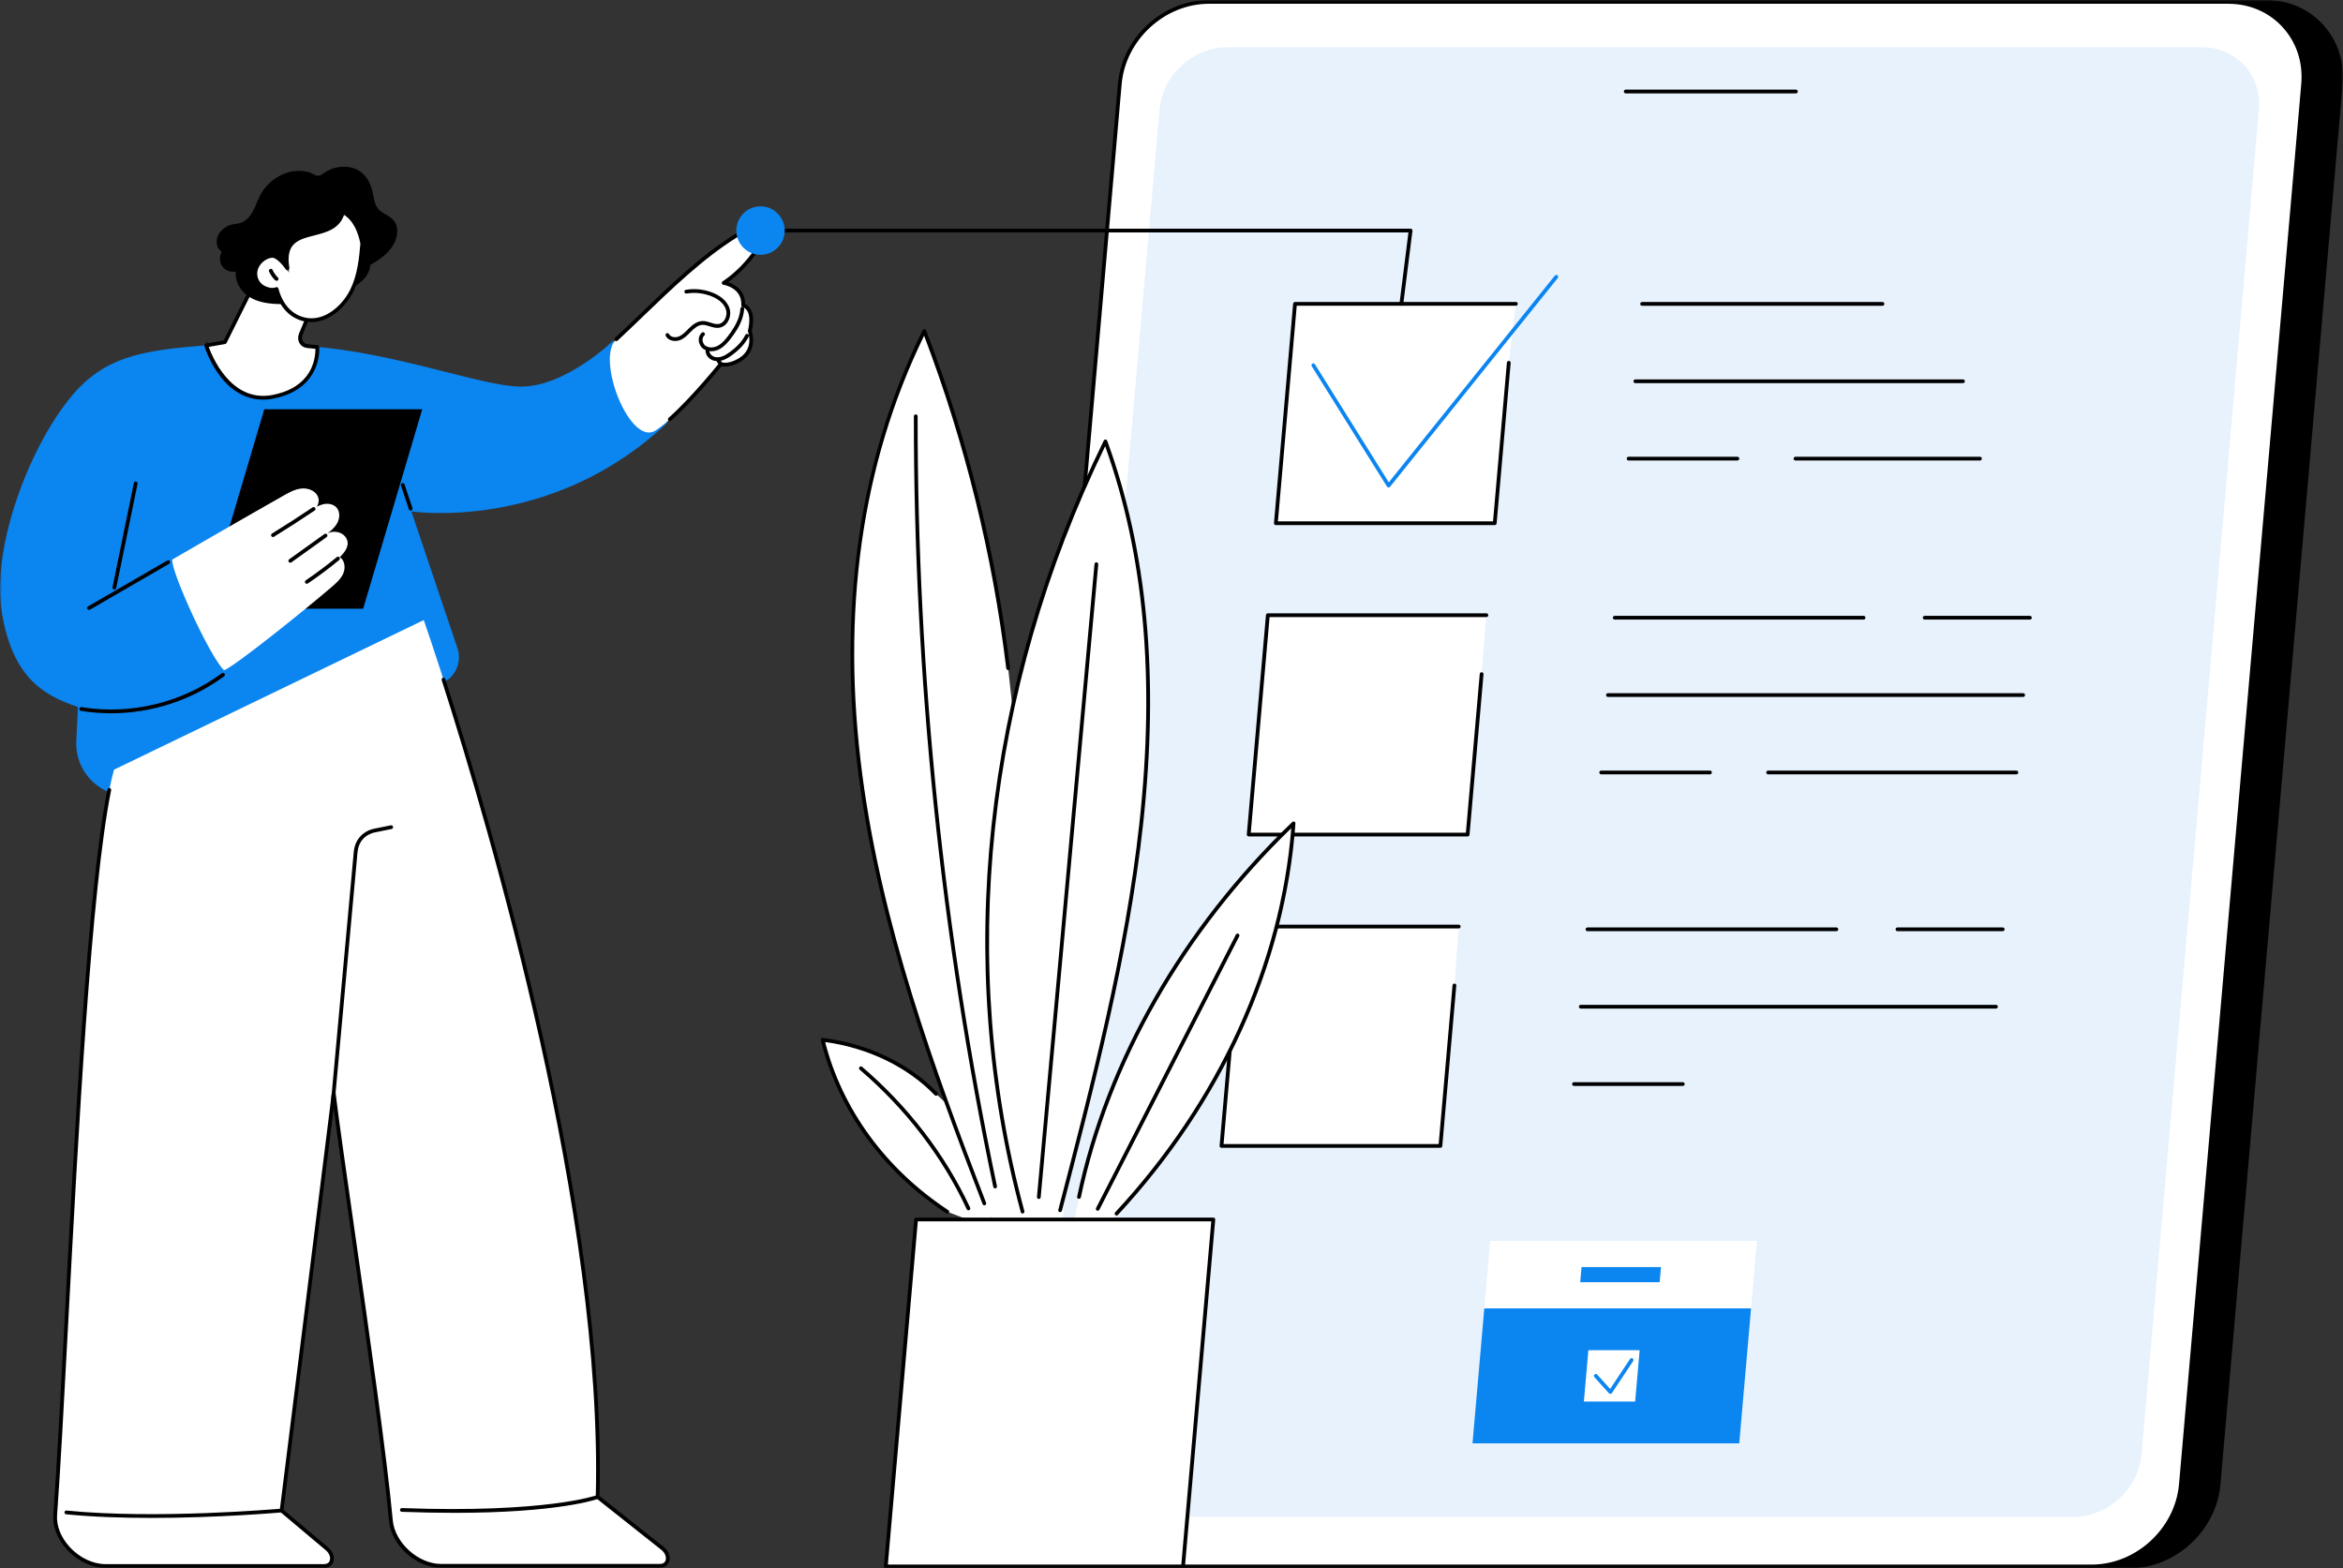 <svg width="623" height="417" viewBox="0 0 623 417" fill="none" xmlns="http://www.w3.org/2000/svg">
<rect x="0" y="0" width="623" height="417" fill="#333333" stroke="none"/>
<g clip-path="url(#clip0_3519_19776)">
<mask id="mask0_3519_19776" style="mask-type:luminance" maskUnits="userSpaceOnUse" x="0" y="0" width="623" height="417">
<path d="M623 0H0V417H623V0Z" fill="white"/>
</mask>
<g mask="url(#mask0_3519_19776)">
<path d="M109.376 135.974C109.376 135.974 146.572 141.648 177.461 112.378C170.088 108.151 165.56 100.568 163.149 90.505C163.149 90.505 150.563 102.796 138.543 102.801C128.112 102.801 105.119 93.599 81.76 92.028C81.298 93.509 81.07 93.052 80.09 94.261C78.202 96.593 75.181 97.874 72.28 98.335C69.498 98.778 66.572 98.626 63.852 97.869C61.407 97.183 59.028 95.946 57.221 94.142C56.393 93.314 55.237 92.842 54.724 91.819C37.838 93.166 27.688 94.742 18.764 105.652C7.277 119.718 -2.302 146.18 0.49 162.879C3.282 179.582 10.94 184.752 20.719 187.969L20.291 197.004C19.82 207.01 29.695 214.255 39.065 210.775L117.148 181.786C120.949 180.377 122.937 176.193 121.638 172.347L109.376 135.979V135.974Z" fill="#0B85F0"/>
<path d="M109.195 135.755C108.986 135.755 108.791 135.622 108.72 135.412L106.617 129.11C106.532 128.848 106.67 128.563 106.931 128.472C107.193 128.386 107.478 128.524 107.564 128.791L109.666 135.093C109.752 135.355 109.614 135.641 109.352 135.731C109.3 135.75 109.243 135.755 109.195 135.755Z" fill="black"/>
<path d="M163.872 90.21C174.227 80.732 183.749 70.117 195.669 62.715C196.72 62.063 197.833 61.425 199.065 61.32C200.297 61.216 201.672 61.806 202.09 62.972C202.514 64.153 201.853 65.428 201.149 66.466C198.946 69.727 195.726 73.097 192.425 75.234C192.425 75.234 197.886 76.072 197.605 81.223C197.605 81.223 200.825 81.799 199.365 88.025C199.365 88.025 201.191 92.899 196.839 95.627C193.709 97.588 191.65 96.807 191.65 96.807C191.65 96.807 181.181 109.936 174.36 114.439C167.539 118.937 158.292 95.322 163.867 90.215L163.872 90.21Z" fill="white"/>
<path d="M178.103 111.988C177.965 111.988 177.827 111.931 177.728 111.816C177.542 111.607 177.561 111.293 177.77 111.107C184.016 105.547 191.193 96.574 191.265 96.484C191.403 96.317 191.631 96.251 191.831 96.327C191.902 96.35 193.729 96.974 196.578 95.189C200.521 92.719 198.965 88.373 198.899 88.187C198.866 88.092 198.856 87.992 198.88 87.897C199.579 84.917 199.146 83.379 198.661 82.617C198.171 81.846 197.538 81.708 197.51 81.704C197.267 81.651 197.091 81.432 197.106 81.185C197.358 76.539 192.554 75.749 192.349 75.72C192.145 75.687 191.978 75.534 191.935 75.33C191.892 75.125 191.978 74.915 192.154 74.801C195.213 72.821 198.418 69.598 200.735 66.176C201.287 65.357 201.981 64.153 201.62 63.134C201.272 62.168 200.064 61.735 199.108 61.811C197.995 61.906 196.972 62.492 195.936 63.134C187.103 68.618 178.841 76.567 170.854 84.255C168.562 86.464 166.393 88.549 164.214 90.572C164.01 90.762 163.696 90.748 163.506 90.543C163.315 90.338 163.33 90.024 163.534 89.834C165.708 87.816 167.872 85.731 170.16 83.527C178.189 75.801 186.489 67.813 195.408 62.277C196.506 61.597 197.691 60.921 199.023 60.806C200.388 60.692 202.038 61.335 202.561 62.787C203.08 64.234 202.243 65.728 201.567 66.733C199.408 69.922 196.492 72.95 193.61 75.02C195.251 75.587 198.133 77.11 198.119 80.856C198.49 81.018 199.032 81.356 199.479 82.032C200.35 83.355 200.488 85.355 199.893 87.987C200.169 88.877 201.31 93.409 197.11 96.036C194.537 97.645 192.611 97.517 191.84 97.36C190.618 98.869 184.149 106.771 178.432 111.854C178.336 111.94 178.217 111.983 178.099 111.983L178.103 111.988Z" fill="black"/>
<path d="M189.115 93.394C188.311 93.394 187.55 93.166 186.946 92.714C186.261 92.2 185.818 91.319 185.795 90.415C185.771 89.624 186.07 88.91 186.617 88.453C186.827 88.272 187.145 88.301 187.321 88.51C187.497 88.725 187.474 89.039 187.264 89.215C186.841 89.572 186.789 90.1 186.798 90.381C186.817 90.986 187.103 91.571 187.55 91.904C188.496 92.614 189.871 92.442 190.813 91.957C191.845 91.424 192.653 90.543 193.543 89.382C194.566 88.049 195.821 86.264 196.468 84.207C196.692 83.498 196.825 82.775 196.872 82.061C196.892 81.784 197.129 81.57 197.405 81.594C197.681 81.613 197.89 81.851 197.871 82.127C197.819 82.922 197.667 83.722 197.419 84.507C196.73 86.711 195.407 88.596 194.332 89.996C193.491 91.091 192.535 92.195 191.269 92.852C190.57 93.213 189.823 93.39 189.115 93.39V93.394Z" fill="black"/>
<path d="M179.53 90.657C178.512 90.657 177.494 90.234 177.014 89.301C176.89 89.053 176.985 88.753 177.233 88.625C177.48 88.501 177.78 88.596 177.903 88.844C178.332 89.681 179.602 89.843 180.51 89.467C181.39 89.106 182.089 88.401 182.826 87.658C182.955 87.53 183.083 87.401 183.207 87.278C184.063 86.435 185.233 85.454 186.674 85.369C187.488 85.316 188.244 85.559 188.977 85.792C189.704 86.026 190.389 86.24 191.06 86.154C191.688 86.069 192.254 85.678 192.649 85.055C193.162 84.245 193.31 83.193 193.034 82.317C192.416 80.347 190.394 79.266 189.243 78.8C187.126 77.938 184.81 77.676 182.555 78.043C182.284 78.091 182.027 77.9 181.98 77.629C181.932 77.357 182.123 77.096 182.394 77.053C184.834 76.653 187.331 76.939 189.619 77.871C190.932 78.409 193.243 79.657 193.985 82.018C194.347 83.17 194.157 84.54 193.491 85.593C192.934 86.473 192.116 87.025 191.188 87.149C190.299 87.268 189.471 87.006 188.667 86.754C187.992 86.54 187.355 86.34 186.732 86.378C185.623 86.445 184.639 87.282 183.906 88.001C183.783 88.125 183.654 88.249 183.53 88.377C182.755 89.158 181.951 89.962 180.886 90.405C180.467 90.576 179.996 90.672 179.521 90.672H179.525L179.53 90.657Z" fill="black"/>
<path d="M190.775 96.008C190.266 96.008 189.78 95.913 189.348 95.727C188.344 95.294 187.645 94.332 187.607 93.333C187.597 93.056 187.811 92.823 188.087 92.814C188.368 92.804 188.596 93.018 188.606 93.294C188.629 93.904 189.096 94.527 189.742 94.803C190.351 95.065 191.112 95.07 191.892 94.818C192.672 94.566 193.386 94.089 193.98 93.656C195.992 92.204 197.367 90.7 198.185 89.053C198.309 88.806 198.609 88.706 198.856 88.829C199.103 88.953 199.203 89.253 199.079 89.501C198.19 91.295 196.711 92.923 194.566 94.475C193.904 94.951 193.11 95.479 192.197 95.775C191.716 95.932 191.231 96.008 190.77 96.008H190.775Z" fill="black"/>
<path d="M191.521 97.069C191.393 97.069 191.265 97.022 191.169 96.922C190.86 96.608 190.608 96.246 190.432 95.841C190.323 95.589 190.437 95.294 190.689 95.18C190.941 95.07 191.236 95.184 191.35 95.441C191.474 95.727 191.655 95.993 191.878 96.213C192.073 96.408 192.073 96.727 191.878 96.922C191.778 97.022 191.655 97.069 191.521 97.069Z" fill="black"/>
<path d="M96.567 161.846H54.567L70.273 108.817H112.273L96.567 161.846Z" fill="black"/>
<path d="M90.36 148.132C92.053 146.499 93.085 144.723 92.005 142.986C90.926 141.248 88.21 140.839 86.673 142.186C87.81 141.286 88.985 140.353 89.675 139.073C90.369 137.792 90.46 136.074 89.508 134.979C88.666 134.018 87.23 133.78 85.984 134.056C85.37 134.194 84.79 134.437 84.233 134.727C84.775 133.913 84.923 132.766 84.466 131.876C83.686 130.357 81.779 129.71 80.081 129.9C78.388 130.091 76.851 130.947 75.367 131.79C65.44 137.393 45.82 148.769 45.82 148.769C45.301 151.602 55.642 174.393 59.552 178.202C62.082 177.44 81.051 162.207 88.238 156.029C89.442 154.991 90.683 153.896 91.297 152.425C91.91 150.959 91.682 149.007 90.364 148.122L90.36 148.132Z" fill="white"/>
<path d="M72.584 142.795C72.418 142.795 72.251 142.71 72.156 142.557C72.009 142.324 72.085 142.01 72.318 141.867C75.942 139.635 79.572 137.293 83.111 134.913C83.339 134.756 83.653 134.817 83.805 135.051C83.957 135.279 83.9 135.593 83.667 135.746C80.119 138.13 76.48 140.477 72.841 142.719C72.76 142.772 72.67 142.795 72.58 142.795H72.584Z" fill="black"/>
<path d="M77.184 149.622C77.027 149.622 76.875 149.55 76.775 149.412C76.613 149.188 76.666 148.874 76.889 148.712L86.26 141.996C86.483 141.834 86.797 141.886 86.959 142.11C87.12 142.334 87.068 142.648 86.845 142.81L77.474 149.526C77.384 149.588 77.284 149.622 77.184 149.622Z" fill="black"/>
<path d="M81.579 155.219C81.417 155.219 81.26 155.143 81.165 155C81.013 154.772 81.07 154.458 81.299 154.306C84.138 152.378 86.921 150.297 89.57 148.117C89.784 147.941 90.098 147.97 90.274 148.184C90.45 148.398 90.421 148.712 90.207 148.888C87.534 151.088 84.728 153.192 81.865 155.129C81.779 155.191 81.679 155.215 81.584 155.215L81.579 155.219Z" fill="black"/>
<path d="M29.533 189.655C26.855 189.655 24.173 189.44 21.514 189.007C21.243 188.964 21.057 188.707 21.1 188.431C21.143 188.16 21.4 187.969 21.675 188.017C34.742 190.145 48.35 186.86 59.009 178.997C59.233 178.835 59.547 178.882 59.709 179.106C59.87 179.33 59.823 179.644 59.604 179.806C50.9 186.227 40.269 189.655 29.538 189.655H29.533Z" fill="black"/>
<path d="M23.668 162.169C23.497 162.169 23.326 162.079 23.235 161.917C23.098 161.679 23.178 161.37 23.416 161.232L44.473 149.036C44.711 148.898 45.02 148.979 45.158 149.217C45.296 149.455 45.215 149.764 44.978 149.902L23.921 162.098C23.84 162.145 23.754 162.165 23.668 162.165V162.169Z" fill="black"/>
<path d="M30.408 156.757C30.375 156.757 30.342 156.757 30.308 156.747C30.037 156.695 29.861 156.424 29.919 156.152L35.588 128.439C35.641 128.167 35.907 127.991 36.178 128.048C36.449 128.101 36.625 128.372 36.568 128.643L30.898 156.357C30.851 156.595 30.642 156.757 30.408 156.757Z" fill="black"/>
<path d="M112.677 164.864C112.677 164.864 161.441 303.741 158.911 398.016L176.143 411.669C178.327 413.396 177.922 416.324 175.497 416.324H117.286C110.917 416.324 104.501 410.521 103.935 404.252C101.58 378.095 91.073 310.282 88.728 290.622L74.872 401.653L86.935 411.797C89.023 413.554 88.566 416.376 86.198 416.376H28.04C21.029 416.376 14.189 409.431 14.674 402.81C18.013 357.074 22.108 233.738 30.328 204.639L112.677 164.868V164.864Z" fill="white"/>
<path d="M86.198 416.876H28.04C24.448 416.876 20.643 415.082 17.856 412.078C15.287 409.308 13.941 405.914 14.174 402.767C15.073 390.448 16.015 372.745 17.104 352.257C19.854 300.509 23.278 236.109 28.568 209.923C28.62 209.652 28.882 209.476 29.157 209.533C29.429 209.585 29.605 209.852 29.547 210.123C24.273 236.237 20.852 300.595 18.108 352.314C17.019 372.811 16.077 390.514 15.178 402.848C14.969 405.714 16.215 408.832 18.593 411.397C21.195 414.201 24.729 415.877 28.044 415.877H86.202C86.94 415.877 87.463 415.553 87.677 414.963C87.939 414.239 87.715 413.101 86.621 412.183L74.558 402.039C74.43 401.929 74.363 401.763 74.382 401.591L88.238 290.56C88.272 290.308 88.481 290.123 88.733 290.123C88.985 290.123 89.199 290.313 89.228 290.565C90.088 297.791 92.048 311.477 94.312 327.323C98.156 354.209 102.941 387.663 104.434 404.214C104.972 410.183 111.217 415.834 117.286 415.834H175.497C176.243 415.834 176.767 415.505 176.976 414.901C177.228 414.172 176.976 412.978 175.834 412.073L158.601 398.421C158.478 398.326 158.406 398.174 158.411 398.012C160.409 323.467 130.433 221.31 117.448 180.848C117.362 180.586 117.51 180.301 117.771 180.215C118.033 180.129 118.318 180.277 118.399 180.539C131.38 221.005 161.341 323.106 159.41 397.788L176.443 411.283C177.775 412.34 178.365 413.925 177.913 415.229C177.566 416.238 176.657 416.838 175.487 416.838H117.277C110.618 416.838 104.016 410.864 103.426 404.305C101.937 387.782 97.157 354.342 93.313 327.466C91.411 314.161 89.727 302.38 88.723 294.659L75.396 401.449L87.249 411.416C88.514 412.483 89.061 414.044 88.6 415.31C88.243 416.295 87.339 416.886 86.188 416.886L86.198 416.876Z" fill="black"/>
<path d="M40.055 403.591C32.501 403.591 24.658 403.338 17.594 402.629C17.319 402.601 17.119 402.358 17.147 402.082C17.176 401.806 17.418 401.606 17.694 401.634C41.439 404.033 74.135 401.187 74.463 401.158C74.739 401.139 74.982 401.339 75.006 401.615C75.029 401.891 74.825 402.134 74.549 402.158C74.316 402.177 58.001 403.6 40.05 403.6L40.055 403.591Z" fill="black"/>
<path d="M120.664 402.243C116.468 402.243 111.873 402.163 106.841 401.977C106.565 401.967 106.351 401.734 106.361 401.458C106.37 401.182 106.603 400.968 106.879 400.977C145.131 402.386 158.606 397.598 158.74 397.55C159.001 397.455 159.286 397.588 159.382 397.845C159.477 398.107 159.344 398.393 159.087 398.492C158.616 398.669 148.58 402.248 120.668 402.248L120.664 402.243Z" fill="black"/>
<path d="M88.476 293.812H88.428C88.153 293.788 87.953 293.54 87.977 293.269L94.065 226.498C94.355 223.318 96.448 220.957 99.535 220.334L103.925 219.444C104.196 219.391 104.458 219.567 104.515 219.834C104.567 220.105 104.396 220.367 104.125 220.424L99.735 221.314C97.061 221.857 95.316 223.828 95.064 226.589L88.975 293.359C88.952 293.617 88.733 293.816 88.476 293.816V293.812Z" fill="black"/>
<path d="M295.156 416.5H566.207C578.198 416.5 588.867 406.666 589.918 394.651L622.42 22.354C623.466 10.334 614.519 0.505 602.523 0.505H331.473C319.481 0.505 308.808 10.339 307.761 22.354L275.26 394.651C274.213 406.67 283.165 416.5 295.156 416.5Z" fill="black"/>
<path d="M566.207 417H295.157C289.23 417 283.841 414.672 279.978 410.45C276.097 406.204 274.242 400.577 274.765 394.608L307.262 22.306C308.337 10.006 319.196 0 331.468 0H602.518C608.445 0 613.834 2.328 617.696 6.55C621.578 10.796 623.433 16.423 622.91 22.392L590.408 394.689C589.333 406.989 578.474 417 566.202 417H566.207ZM331.473 1.004C319.705 1.004 309.288 10.601 308.261 22.397L275.759 394.694C275.265 400.382 277.025 405.737 280.711 409.774C284.383 413.787 289.511 416 295.152 416H566.202C577.97 416 588.387 406.404 589.414 394.608L621.915 22.311C622.41 16.622 620.65 11.267 616.959 7.231C613.287 3.218 608.16 1.004 602.518 1.004H331.468H331.473Z" fill="black"/>
<path d="M285.139 416.5H556.19C568.181 416.5 578.85 406.666 579.901 394.651L612.402 22.354C613.454 10.334 604.502 0.505 592.506 0.505H321.455C309.464 0.505 298.791 10.339 297.744 22.354L265.243 394.651C264.196 406.67 273.148 416.5 285.139 416.5Z" fill="white"/>
<path d="M556.195 417H285.144C279.217 417 273.828 414.672 269.966 410.45C266.085 406.204 264.23 400.577 264.753 394.608L297.249 22.306C298.324 10.006 309.184 0 321.455 0H592.506C598.433 0 603.822 2.328 607.684 6.55C611.565 10.796 613.416 16.423 612.897 22.392L580.396 394.689C579.321 406.989 568.462 417 556.19 417H556.195ZM321.455 1.004C309.688 1.004 299.271 10.601 298.244 22.397L265.742 394.694C265.248 400.382 267.007 405.737 270.698 409.774C274.371 413.787 279.498 416 285.139 416H556.19C567.957 416 578.374 406.404 579.402 394.608L611.903 22.311C612.398 16.622 610.638 11.267 606.947 7.231C603.275 3.218 598.147 1.004 592.506 1.004H321.455Z" fill="black"/>
<path d="M292.184 403.295H551.452C560.542 403.295 568.623 395.846 569.418 386.74L600.635 29.118C601.429 20.012 594.646 12.562 585.557 12.562H326.288C317.198 12.562 309.117 20.012 308.323 29.118L277.105 386.74C276.311 395.846 283.094 403.295 292.184 403.295Z" fill="#E7F2FD"/>
<path d="M477.536 24.829H432.278C432.002 24.829 431.778 24.605 431.778 24.329C431.778 24.053 432.002 23.829 432.278 23.829H477.536C477.812 23.829 478.035 24.053 478.035 24.329C478.035 24.605 477.812 24.829 477.536 24.829Z" fill="black"/>
<path d="M462.463 383.769H391.538L394.673 347.882H465.597L462.463 383.769Z" fill="#0B85F0"/>
<path d="M465.592 347.887H394.668L396.233 329.946H467.157L465.592 347.887Z" fill="white"/>
<path d="M441.653 336.896H420.529L420.177 340.928H441.301L441.653 336.896Z" fill="#0B85F0"/>
<path d="M435.978 358.997H422.346L421.152 372.659H434.784L435.978 358.997Z" fill="white"/>
<path d="M428.192 370.612C428.049 370.612 427.916 370.55 427.821 370.45L423.949 366.166C423.764 365.961 423.778 365.647 423.982 365.457C424.187 365.271 424.501 365.286 424.691 365.49L428.135 369.298L433.429 361.33C433.581 361.101 433.895 361.035 434.123 361.192C434.352 361.344 434.418 361.658 434.261 361.887L428.61 370.388C428.525 370.517 428.387 370.598 428.23 370.612H428.192Z" fill="#0B85F0"/>
<path d="M386.729 262.023L383.005 304.689H324.794L329.889 246.353H387.88L386.729 262.028V262.023Z" fill="white"/>
<path d="M383 305.188H324.79C324.647 305.188 324.514 305.131 324.423 305.027C324.328 304.922 324.281 304.784 324.295 304.646L329.389 246.31C329.413 246.048 329.627 245.853 329.889 245.853H387.88C388.156 245.853 388.38 246.077 388.38 246.353C388.38 246.629 388.156 246.853 387.88 246.853H330.345L325.341 304.184H382.543L386.23 261.976C386.253 261.7 386.491 261.49 386.772 261.519C387.048 261.543 387.252 261.785 387.224 262.061L383.499 304.727C383.476 304.989 383.262 305.184 383 305.184V305.188Z" fill="black"/>
<path d="M532.517 247.595H504.534C504.258 247.595 504.035 247.372 504.035 247.095C504.035 246.819 504.258 246.596 504.534 246.596H532.517C532.793 246.596 533.016 246.819 533.016 247.095C533.016 247.372 532.793 247.595 532.517 247.595Z" fill="black"/>
<path d="M488.286 247.595H422.113C421.837 247.595 421.614 247.372 421.614 247.095C421.614 246.819 421.837 246.596 422.113 246.596H488.286C488.562 246.596 488.785 246.819 488.785 247.095C488.785 247.372 488.562 247.595 488.286 247.595Z" fill="black"/>
<path d="M530.723 268.169H420.324C420.049 268.169 419.825 267.945 419.825 267.669C419.825 267.393 420.049 267.169 420.324 267.169H530.723C530.999 267.169 531.223 267.393 531.223 267.669C531.223 267.945 530.999 268.169 530.723 268.169Z" fill="black"/>
<path d="M447.451 288.737H418.527C418.251 288.737 418.027 288.514 418.027 288.238C418.027 287.961 418.251 287.738 418.527 287.738H447.451C447.727 287.738 447.95 287.961 447.95 288.238C447.95 288.514 447.727 288.737 447.451 288.737Z" fill="black"/>
<path d="M401.179 96.455L397.455 139.121H339.245L344.339 80.785H403.068L401.179 96.46V96.455Z" fill="white"/>
<path d="M397.455 139.62H339.245C339.102 139.62 338.969 139.563 338.878 139.459C338.783 139.354 338.736 139.216 338.75 139.078L343.844 80.742C343.868 80.48 344.082 80.285 344.344 80.285H403.073C403.348 80.285 403.572 80.509 403.572 80.785C403.572 81.061 403.348 81.285 403.073 81.285H344.8L339.796 138.616H396.998L400.685 96.412C400.709 96.136 400.951 95.932 401.227 95.955C401.503 95.979 401.707 96.222 401.679 96.498L397.955 139.163C397.931 139.425 397.717 139.62 397.455 139.62Z" fill="black"/>
<path d="M369.225 129.61H369.196C369.035 129.6 368.887 129.515 368.802 129.377L348.791 97.379C348.644 97.145 348.715 96.836 348.948 96.689C349.181 96.541 349.49 96.612 349.638 96.85L369.277 128.248L413.427 73.292C413.599 73.078 413.917 73.04 414.131 73.216C414.345 73.388 414.383 73.706 414.207 73.921L369.615 129.429C369.52 129.548 369.377 129.615 369.225 129.615V129.61Z" fill="#0B85F0"/>
<path d="M500.553 81.299H436.63C436.354 81.299 436.13 81.075 436.13 80.799C436.13 80.523 436.354 80.299 436.63 80.299H500.553C500.829 80.299 501.052 80.523 501.052 80.799C501.052 81.075 500.829 81.299 500.553 81.299Z" fill="black"/>
<path d="M521.952 101.872H434.837C434.561 101.872 434.337 101.649 434.337 101.372C434.337 101.096 434.561 100.873 434.837 100.873H521.952C522.228 100.873 522.452 101.096 522.452 101.372C522.452 101.649 522.228 101.872 521.952 101.872Z" fill="black"/>
<path d="M526.471 122.446H477.417C477.141 122.446 476.917 122.222 476.917 121.946C476.917 121.67 477.141 121.446 477.417 121.446H526.471C526.747 121.446 526.97 121.67 526.97 121.946C526.97 122.222 526.747 122.446 526.471 122.446Z" fill="black"/>
<path d="M461.968 122.446H433.043C432.767 122.446 432.544 122.222 432.544 121.946C432.544 121.67 432.767 121.446 433.043 121.446H461.968C462.244 121.446 462.467 121.67 462.467 121.946C462.467 122.222 462.244 122.446 461.968 122.446Z" fill="black"/>
<path d="M393.954 179.239L390.23 221.905H332.024L337.119 163.569H395.229L393.954 179.244V179.239Z" fill="white"/>
<path d="M390.23 222.404H332.02C331.877 222.404 331.744 222.343 331.653 222.243C331.558 222.138 331.511 222 331.525 221.862L336.619 163.526C336.643 163.269 336.857 163.069 337.119 163.069H395.234C395.51 163.069 395.733 163.293 395.733 163.569C395.733 163.845 395.51 164.069 395.234 164.069H337.58L332.576 221.405H389.778L393.464 179.196C393.488 178.92 393.731 178.716 394.007 178.739C394.283 178.763 394.487 179.006 394.463 179.282L390.739 221.947C390.715 222.209 390.501 222.404 390.239 222.404H390.23Z" fill="black"/>
<path d="M539.751 164.745H511.769C511.493 164.745 511.269 164.521 511.269 164.245C511.269 163.969 511.493 163.745 511.769 163.745H539.751C540.027 163.745 540.251 163.969 540.251 164.245C540.251 164.521 540.027 164.745 539.751 164.745Z" fill="black"/>
<path d="M495.52 164.745H429.348C429.072 164.745 428.848 164.521 428.848 164.245C428.848 163.969 429.072 163.745 429.348 163.745H495.52C495.796 163.745 496.02 163.969 496.02 164.245C496.02 164.521 495.796 164.745 495.52 164.745Z" fill="black"/>
<path d="M537.953 185.313H427.55C427.274 185.313 427.05 185.089 427.05 184.813C427.05 184.537 427.274 184.314 427.55 184.314H537.953C538.229 184.314 538.453 184.537 538.453 184.813C538.453 185.089 538.229 185.313 537.953 185.313Z" fill="black"/>
<path d="M536.16 205.887H470.135C469.859 205.887 469.635 205.663 469.635 205.387C469.635 205.111 469.859 204.887 470.135 204.887H536.16C536.436 204.887 536.659 205.111 536.659 205.387C536.659 205.663 536.436 205.887 536.16 205.887Z" fill="black"/>
<path d="M454.681 205.887H425.756C425.48 205.887 425.257 205.663 425.257 205.387C425.257 205.111 425.48 204.887 425.756 204.887H454.681C454.957 204.887 455.18 205.111 455.18 205.387C455.18 205.663 454.957 205.887 454.681 205.887Z" fill="black"/>
<path d="M372.621 81.285C372.621 81.285 372.578 81.285 372.559 81.285C372.284 81.251 372.089 80.999 372.127 80.723L374.505 61.806H202.224C201.948 61.806 201.724 61.582 201.724 61.306C201.724 61.03 201.948 60.806 202.224 60.806H375.076C375.218 60.806 375.356 60.868 375.451 60.973C375.547 61.082 375.589 61.225 375.57 61.368L373.121 80.847C373.087 81.099 372.873 81.285 372.626 81.285H372.621Z" fill="black"/>
<path d="M206.771 65.862C209.282 63.343 209.282 59.264 206.771 56.746C204.259 54.228 200.188 54.228 197.672 56.746C195.16 59.264 195.16 63.343 197.672 65.862C200.183 68.38 204.255 68.38 206.771 65.862Z" fill="#0B85F0"/>
<path d="M251.896 322.192C235.096 311.129 223.219 294.745 218.748 276.47C230.577 277.903 241.441 283.078 248.899 290.841L251.848 293.636L263.835 324.248H257.252L251.896 322.197V322.192Z" fill="white"/>
<path d="M251.896 322.696C251.801 322.696 251.706 322.668 251.62 322.615C234.63 311.424 222.786 295.078 218.258 276.594C218.22 276.432 218.258 276.266 218.367 276.142C218.477 276.018 218.638 275.956 218.8 275.975C230.663 277.413 241.76 282.701 249.251 290.499C249.442 290.699 249.437 291.017 249.237 291.208C249.042 291.398 248.723 291.393 248.528 291.194C241.351 283.72 230.767 278.598 219.404 277.065C223.999 295.016 235.61 310.872 252.167 321.778C252.4 321.93 252.462 322.239 252.31 322.473C252.215 322.62 252.058 322.696 251.891 322.696H251.896Z" fill="black"/>
<path d="M257.509 321.806C257.318 321.806 257.142 321.697 257.052 321.516C250.597 307.63 240.756 294.802 228.589 284.42C228.38 284.239 228.351 283.925 228.532 283.715C228.713 283.501 229.027 283.477 229.236 283.658C241.512 294.135 251.444 307.083 257.956 321.097C258.07 321.349 257.965 321.644 257.713 321.763C257.647 321.797 257.57 321.811 257.499 321.811L257.509 321.806Z" fill="black"/>
<path d="M245.784 88.015C256.866 116.872 264.348 146.975 268.068 177.664L269.1 187.179L267.198 197.204C265.071 209.252 263.359 223.095 262.76 238.37C262.213 252.36 262.698 265.027 263.687 276.137C266.741 292.169 272.848 324.239 272.848 324.239H263.835L261.737 319.974C247.487 283.039 234.011 245.548 228.836 206.306C223.661 167.068 227.162 125.654 245.784 88.011V88.015Z" fill="white"/>
<path d="M261.737 320.483C261.538 320.483 261.347 320.359 261.271 320.159C247.491 284.444 233.602 246.243 228.337 206.382C225.602 185.665 225.45 165.516 227.885 146.508C230.573 125.521 236.442 105.771 245.332 87.796C245.422 87.62 245.603 87.511 245.803 87.52C245.998 87.53 246.174 87.654 246.245 87.839C257.328 116.705 264.839 146.908 268.558 177.607C268.591 177.883 268.396 178.13 268.121 178.163C267.849 178.197 267.597 178.002 267.564 177.726C263.897 147.489 256.548 117.733 245.717 89.267C229.103 123.417 223.585 162.764 229.322 206.248C234.568 246.001 248.438 284.139 262.194 319.797C262.294 320.054 262.165 320.345 261.909 320.445C261.847 320.469 261.79 320.478 261.728 320.478L261.737 320.483Z" fill="black"/>
<path d="M264.601 315.98C264.367 315.98 264.163 315.818 264.111 315.58C250.05 248.604 242.944 179.663 242.996 110.679C242.996 110.402 243.22 110.179 243.496 110.179C243.772 110.179 243.995 110.402 243.995 110.679C243.943 179.596 251.04 248.466 265.086 315.375C265.143 315.647 264.972 315.913 264.7 315.97C264.667 315.975 264.629 315.98 264.596 315.98H264.601Z" fill="black"/>
<path d="M286.899 318.26C294.557 281.983 314.677 246.953 343.949 218.925C341.333 255.864 324.547 292.874 296.888 322.682L295.58 324.243H285.705L286.904 318.26H286.899Z" fill="white"/>
<path d="M296.888 323.187C296.764 323.187 296.645 323.144 296.545 323.053C296.341 322.863 296.331 322.549 296.522 322.344C323.843 292.898 340.443 256.678 343.354 220.2C314.777 247.905 294.923 282.72 287.394 318.365C287.337 318.636 287.07 318.807 286.799 318.75C286.528 318.693 286.357 318.426 286.414 318.155C294.067 281.921 314.378 246.548 343.606 218.563C343.759 218.42 343.977 218.382 344.168 218.473C344.353 218.563 344.467 218.753 344.453 218.963C341.823 256.106 325.066 293.06 297.259 323.025C297.164 323.13 297.026 323.182 296.893 323.182L296.888 323.187Z" fill="black"/>
<path d="M291.884 321.911C291.808 321.911 291.732 321.892 291.656 321.859C291.408 321.735 291.313 321.43 291.442 321.183L328.619 248.5C328.742 248.252 329.047 248.157 329.294 248.281C329.541 248.404 329.637 248.709 329.508 248.957L292.331 321.64C292.241 321.811 292.07 321.916 291.884 321.916V321.911Z" fill="black"/>
<path d="M271.897 322.158C254.008 255.845 261.856 182.914 293.934 117.376C305.659 149.474 307.214 184.456 303.461 218.953C299.708 253.45 290.785 287.681 281.886 321.797L281.115 324.253H272.358L271.897 322.168V322.158Z" fill="white"/>
<path d="M271.897 322.663C271.678 322.663 271.474 322.515 271.417 322.292C253.466 255.759 261.304 182.905 293.487 117.152C293.577 116.972 293.763 116.857 293.963 116.872C294.162 116.886 294.338 117.01 294.405 117.2C305.102 146.48 308.227 179.782 303.961 219.001C300.198 253.588 291.133 288.323 282.371 321.916C282.3 322.187 282.029 322.349 281.757 322.273C281.491 322.201 281.329 321.93 281.401 321.659C290.157 288.104 299.209 253.403 302.962 218.887C307.157 180.315 304.18 147.513 293.863 118.647C262.227 183.899 254.588 256.083 272.378 322.02C272.449 322.287 272.292 322.563 272.026 322.634C271.983 322.644 271.94 322.653 271.892 322.653L271.897 322.663Z" fill="black"/>
<path d="M276.225 318.793H276.178C275.902 318.769 275.702 318.522 275.726 318.246L291.028 149.969C291.052 149.693 291.294 149.493 291.57 149.517C291.846 149.541 292.046 149.783 292.022 150.059L276.715 318.336C276.692 318.593 276.473 318.793 276.216 318.793H276.225Z" fill="black"/>
<path d="M314.568 416.5H235.529L243.582 324.248H322.621L314.568 416.5Z" fill="white"/>
<path d="M314.568 417H235.529C235.386 417 235.253 416.938 235.162 416.838C235.067 416.733 235.02 416.595 235.034 416.457L243.087 324.205C243.111 323.948 243.325 323.748 243.586 323.748H322.625C322.768 323.748 322.901 323.805 322.996 323.91C323.092 324.015 323.139 324.153 323.125 324.291L315.072 416.543C315.048 416.805 314.834 417 314.573 417H314.568ZM236.076 416H314.111L322.078 324.748H244.043L236.076 416Z" fill="black"/>
<path d="M70.035 70.484L59.804 90.976L54.819 91.847C54.819 91.847 59.718 107.999 72.58 105.495C85.441 102.991 84.362 92.281 84.362 92.281L81.76 92.028C80.204 91.876 79.358 90.343 79.99 88.815L84.728 77.386C84.728 77.386 74.173 67.48 70.035 70.484Z" fill="white" stroke="#272525" stroke-width="0.5" stroke-miterlimit="10"/>
<path d="M69.74 106.004C65.531 105.942 61.744 103.829 58.667 99.778C55.846 96.065 54.59 91.99 54.576 91.947C54.553 91.876 54.567 91.795 54.614 91.728C54.662 91.662 54.733 91.614 54.809 91.6L59.647 90.752L69.811 70.398C69.835 70.355 69.864 70.317 69.906 70.289C74.178 67.195 84.481 76.786 84.918 77.196C84.985 77.257 85.004 77.362 84.966 77.453L80.228 88.882C79.957 89.539 79.976 90.234 80.285 90.795C80.594 91.357 81.156 91.714 81.822 91.776L84.423 92.028C84.528 92.038 84.604 92.114 84.618 92.219C84.638 92.4 85.028 96.665 82.04 100.501C79.967 103.162 76.789 104.924 72.599 105.742C71.628 105.933 70.677 106.018 69.745 106.004H69.74ZM55.157 92.038C55.903 94.194 60.998 107.504 72.561 105.252C76.609 104.462 79.667 102.777 81.646 100.235C84.167 97.003 84.152 93.347 84.114 92.514L81.698 92.281C80.885 92.2 80.2 91.766 79.824 91.086C79.448 90.405 79.424 89.553 79.752 88.753L84.428 77.481C83.301 76.453 73.959 68.094 70.225 70.641L60.027 91.067C59.984 91.152 59.904 91.214 59.813 91.229L55.157 92.043V92.038Z" fill="black" stroke="black" stroke-width="0.5" stroke-miterlimit="10"/>
<path d="M76.775 46.045C73.788 46.859 71.034 49.044 69.516 51.805C68.736 53.223 68.28 54.756 67.523 56.184C66.772 57.612 65.611 59.002 64.089 59.502C63.328 59.75 62.543 59.754 61.768 59.931C60.217 60.283 58.719 61.425 58.12 62.915C57.516 64.4 57.968 66.162 59.266 66.818C58.543 68.104 58.576 69.684 59.347 70.731C60.117 71.783 61.583 72.25 62.981 71.893C62.567 74.887 64.337 77.576 66.805 78.962C69.274 80.347 72.328 80.628 75.334 80.599C81.027 80.547 86.911 79.442 92.343 76.877C93.746 76.215 95.14 75.439 96.267 74.335C97.39 73.23 98.222 71.75 98.222 70.298C100.42 69.056 102.617 67.585 104.044 65.505C105.476 63.424 105.937 60.597 104.562 58.859C103.454 57.455 101.418 57.013 100.296 55.618C99.321 54.409 99.188 52.69 98.831 51.129C98.384 49.172 97.504 47.321 96.005 46.078C94.179 44.56 91.463 44.217 88.947 44.917C87.582 45.298 86.602 46.04 85.389 46.764C84.214 47.459 83.049 46.297 81.96 46.007C80.328 45.574 78.52 45.574 76.77 46.05L76.775 46.045Z" fill="black" stroke="black" stroke-width="0.5" stroke-miterlimit="10"/>
<path d="M73.54 76.862C74.135 79.181 75.243 81.342 76.979 82.894C78.716 84.445 81.118 85.345 83.634 85.097C87.853 84.679 91.653 81.123 93.584 77.186C95.52 73.249 95.958 68.96 96.324 64.795C96.324 64.795 95.516 58.517 91.192 56.384C88.899 65.467 74.301 58.531 76.451 71.383C76.451 71.383 74.13 67.87 72.289 68.042C70.301 68.227 68.384 69.97 67.971 71.931C67.557 73.892 68.598 75.834 70.32 76.572C71.29 76.991 72.251 77.276 73.54 76.858V76.862Z" fill="white" stroke="#272525" stroke-width="0.5" stroke-miterlimit="10"/>
<path d="M82.635 85.388C80.504 85.355 78.421 84.545 76.789 83.089C75.201 81.665 74.011 79.623 73.345 77.167C72.033 77.519 71.029 77.167 70.187 76.805C68.332 76.005 67.29 73.949 67.719 71.912C68.156 69.832 70.206 67.98 72.294 67.79C73.659 67.666 75.21 69.327 76.047 70.384C75.814 68.142 76.142 66.414 77.032 65.133C78.402 63.163 80.932 62.515 83.382 61.887C86.616 61.059 89.965 60.202 90.94 56.346C90.959 56.265 91.016 56.194 91.092 56.156C91.168 56.118 91.254 56.113 91.32 56.146C95.696 58.298 96.534 64.457 96.567 64.719C96.567 64.738 96.567 64.752 96.567 64.772C96.239 68.494 95.829 73.13 93.803 77.262C91.587 81.775 87.587 84.945 83.615 85.34C83.287 85.374 82.958 85.388 82.625 85.383L82.635 85.388ZM73.579 76.61C73.678 76.61 73.759 76.672 73.788 76.767C74.42 79.238 75.591 81.289 77.165 82.694C78.953 84.293 81.313 85.074 83.648 84.84C87.943 84.412 91.625 80.642 93.366 77.096C95.344 73.069 95.749 68.504 96.072 64.829C96.01 64.415 95.14 58.869 91.344 56.755C90.179 60.654 86.764 61.53 83.453 62.372C81.003 63.001 78.687 63.591 77.445 65.376C76.504 66.728 76.261 68.665 76.704 71.302C76.722 71.417 76.656 71.54 76.537 71.598C76.423 71.655 76.294 71.626 76.233 71.531C75.605 70.584 73.674 68.156 72.28 68.284C70.43 68.456 68.608 70.098 68.223 71.94C67.842 73.763 68.774 75.615 70.449 76.334C71.486 76.781 72.356 76.981 73.493 76.615C73.521 76.605 73.55 76.601 73.579 76.601V76.61Z" fill="black" stroke="black" stroke-width="0.5" stroke-miterlimit="10"/>
<path d="M73.512 74.435C73.455 74.435 73.403 74.416 73.36 74.373C72.694 73.721 72.156 72.954 71.762 72.097C71.704 71.978 71.766 71.826 71.895 71.755C72.023 71.683 72.171 71.721 72.228 71.84C72.599 72.65 73.108 73.373 73.74 73.992C73.831 74.082 73.821 74.24 73.716 74.344C73.659 74.401 73.583 74.435 73.512 74.43V74.435Z" fill="black" stroke="black" stroke-width="0.5" stroke-miterlimit="10"/>
</g>
</g>
<defs>
<clipPath id="clip0_3519_19776">
<rect width="623" height="417" fill="white"/>
</clipPath>
</defs>
</svg>
